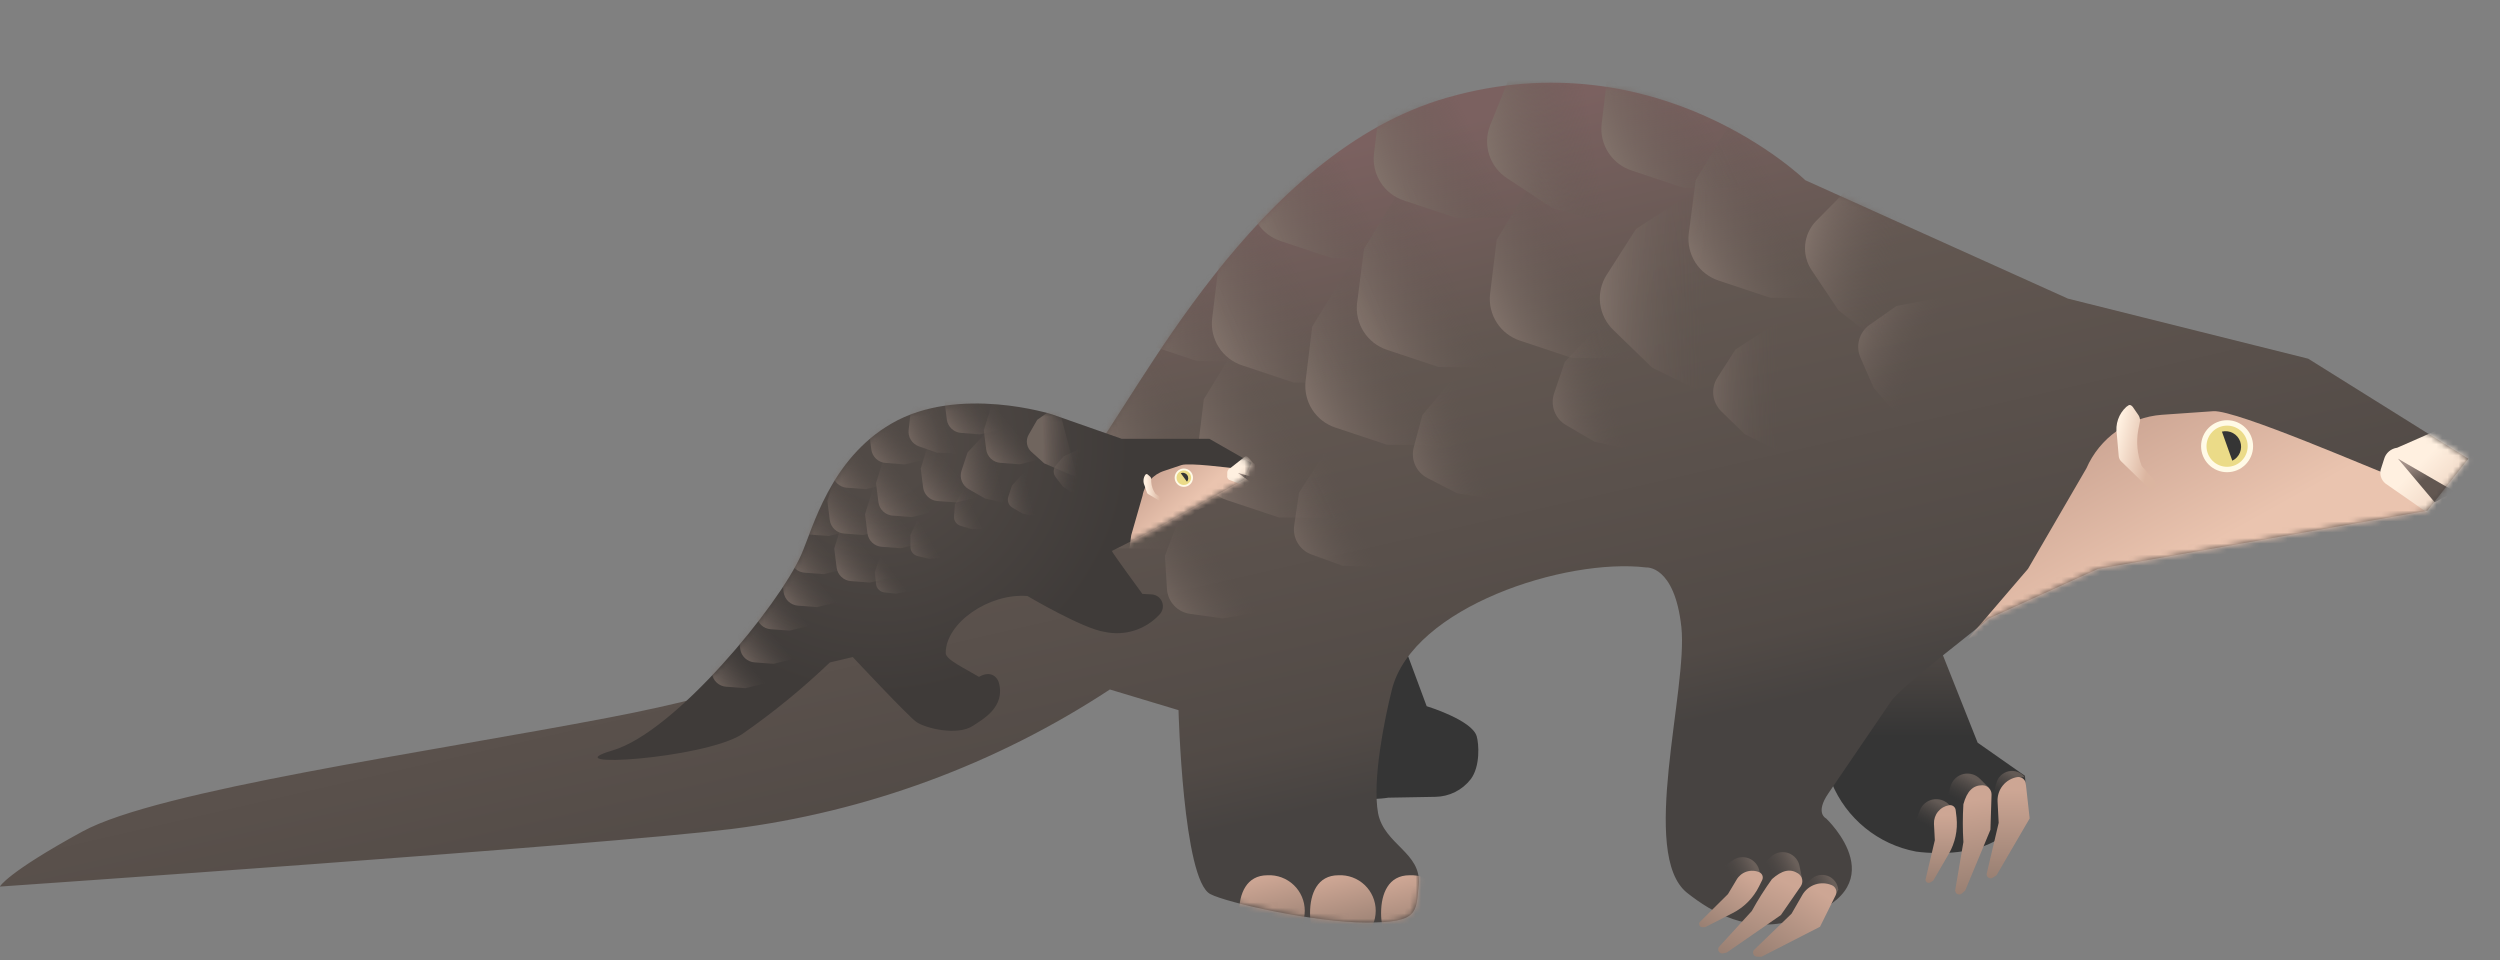 <svg width="453" height="174" viewBox="0 0 453 174" fill="none" xmlns="http://www.w3.org/2000/svg">
<rect x="0" y="0" width="453" height="174" fill="#808080" stroke="none"/>
<g clip-path="url(#clip0_673_32256)">
<path d="M349.362 111.95L358.35 134.573L366.917 140.575C368.643 157.679 347.186 154.305 347.186 154.305C343.804 153.668 340.634 152.197 337.965 150.025C335.296 147.852 333.212 145.048 331.901 141.866L319.462 105.684L349.362 111.95Z" fill="url(#paint0_linear_673_32256)"/>
<path opacity="0.6" d="M358.801 141.151L360.355 142.705L357.479 150.822L352.332 146.53L353.436 142.472C353.592 141.934 353.886 141.446 354.29 141.058C354.694 140.67 355.193 140.395 355.736 140.261C356.28 140.127 356.85 140.138 357.388 140.295C357.926 140.451 358.413 140.746 358.801 141.151Z" fill="url(#paint1_linear_673_32256)"/>
<path opacity="0.6" d="M366.918 140.84H366.016V150.822L360.543 146.266L361.725 141.959C361.851 141.417 362.129 140.923 362.526 140.532C362.923 140.142 363.423 139.873 363.967 139.756C364.511 139.638 365.077 139.678 365.6 139.87C366.122 140.062 366.579 140.398 366.918 140.84Z" fill="url(#paint2_linear_673_32256)"/>
<path opacity="0.6" d="M353.189 145.831L354.324 147.013L351.479 155.16L346.332 150.822L347.887 146.811C348.087 146.311 348.41 145.869 348.826 145.528C349.243 145.187 349.739 144.957 350.268 144.859C350.797 144.761 351.343 144.799 351.854 144.969C352.365 145.139 352.824 145.435 353.189 145.831Z" fill="url(#paint3_linear_673_32256)"/>
<path d="M361.772 158.596L367.773 148.303L367.074 141.99C367.053 141.809 366.996 141.634 366.905 141.475C366.815 141.317 366.694 141.178 366.548 141.068C366.403 140.957 366.237 140.877 366.06 140.833C365.883 140.788 365.699 140.78 365.519 140.809C364.491 140.982 363.562 141.525 362.906 142.335C362.251 143.145 361.913 144.167 361.958 145.209L362.16 149.096L360.03 158.145C359.97 158.292 359.959 158.455 359.999 158.609C360.039 158.763 360.128 158.899 360.253 158.998C360.378 159.096 360.532 159.151 360.691 159.155C360.85 159.158 361.005 159.109 361.134 159.016L361.772 158.596Z" fill="url(#paint4_linear_673_32256)"/>
<path d="M350.296 159.576L353.11 154.74C354.274 152.739 354.77 150.419 354.525 148.116L354.369 146.81C354.357 146.67 354.315 146.533 354.246 146.41C354.177 146.286 354.084 146.179 353.971 146.094C353.858 146.009 353.729 145.948 353.591 145.917C353.454 145.885 353.311 145.882 353.172 145.909C352.384 146.037 351.671 146.45 351.167 147.069C350.662 147.687 350.402 148.469 350.436 149.267L350.591 152.252L348.943 159.203C348.9 159.316 348.894 159.441 348.926 159.558C348.958 159.676 349.026 159.78 349.121 159.856C349.216 159.932 349.333 159.976 349.455 159.982C349.576 159.987 349.697 159.954 349.798 159.887L350.296 159.576Z" fill="url(#paint5_linear_673_32256)"/>
<path d="M356.095 161.364L360.666 150.356L360.868 144.012C360.876 143.788 360.84 143.565 360.76 143.356C360.68 143.147 360.559 142.956 360.403 142.795C360.248 142.634 360.062 142.506 359.856 142.418C359.65 142.331 359.428 142.286 359.204 142.286C357.478 142.286 356.421 143.374 355.768 145.722C355.626 148.006 355.626 150.296 355.768 152.579L354.306 161.162C354.265 161.316 354.276 161.48 354.336 161.627C354.397 161.775 354.504 161.899 354.641 161.98C354.779 162.061 354.939 162.095 355.098 162.076C355.256 162.058 355.404 161.988 355.519 161.877L356.095 161.364Z" fill="url(#paint6_linear_673_32256)"/>
<path d="M250.302 105.84L258.512 127.965C258.512 127.965 266.706 130.453 267.576 133.407C267.981 134.76 268.245 138.865 266.504 141.182C265.747 142.161 264.78 142.958 263.674 143.512C262.567 144.067 261.35 144.365 260.113 144.385L251.546 144.54C251.546 144.54 237.816 147.044 232.887 135.817L220.449 99.636L250.302 105.84Z" fill="url(#paint7_linear_673_32256)"/>
<path d="M447.258 83.123L418.244 64.993L374.708 54.109L327.113 32.652C327.113 32.652 300.572 6.733 262.245 17.679C227.307 27.661 206.192 71.679 196.94 83.543C179.479 105.995 158.302 120.86 110.443 130.002C77.34 136.362 28.673 143.172 14.943 150.666C1.214 158.161 -0.03 160.649 -0.03 160.649C-0.03 160.649 109.075 153.123 132.553 150.216C157.034 147.129 180.484 138.481 201.107 124.933L213.546 128.681C213.546 128.681 214.339 159.529 219.33 162.017C222.285 163.572 238.222 167.164 247.629 167.164C257.036 167.164 256.6 165.407 257.067 160.307C257.611 154.507 250.847 153.061 249.712 147.386C248.608 141.337 250.91 130.158 252.216 124.933C256.01 109.96 283.717 101.066 298.286 102.823C298.286 102.823 303.417 102.357 304.661 113.583C305.905 124.809 296.98 154.818 305.703 161.784C310.368 165.453 316.789 169.138 324.983 166.79C344.621 161.162 330.892 148.303 330.892 148.303C330.892 148.303 328.824 147.37 331.296 143.763L342.678 127.048C344.652 124.172 359.952 112.712 360.217 112.137L380.165 103.072L439.841 92.53L447.258 83.123Z" fill="url(#paint8_linear_673_32256)"/>
<mask id="mask0_673_32256" style="mask-type:luminance" maskUnits="userSpaceOnUse" x="-1" y="14" width="449" height="154">
<path d="M447.256 83.123L418.242 64.994L374.706 54.11L327.112 32.653C327.112 32.653 300.57 6.733 262.243 17.679C227.305 27.661 206.19 71.68 196.938 83.543C179.477 105.995 158.3 120.86 110.441 130.003C77.338 136.362 28.671 143.172 14.941 150.667C1.212 158.161 -0.032 160.649 -0.032 160.649C-0.032 160.649 109.073 153.123 132.551 150.216C157.032 147.129 180.482 138.481 201.105 124.934L213.544 128.681C213.544 128.681 214.337 159.529 219.328 162.017C222.283 163.572 238.22 167.164 247.627 167.164C257.034 167.164 256.598 165.407 257.065 160.307C257.609 154.507 250.845 153.061 249.71 147.386C248.606 141.338 250.908 130.158 252.214 124.934C256.008 109.96 283.715 101.067 298.284 102.824C298.284 102.824 303.415 102.357 304.659 113.583C305.903 124.809 296.978 154.818 305.701 161.784C310.366 165.453 316.787 169.138 324.981 166.791C344.619 161.162 330.89 148.303 330.89 148.303C330.89 148.303 328.822 147.37 331.294 143.763L342.676 127.048C344.65 124.172 359.95 112.712 360.215 112.137L380.163 103.072L439.839 92.53L447.256 83.123Z" fill="white"/>
</mask>
<g mask="url(#mask0_673_32256)">
<path d="M452.697 90.369L434.568 86.746C430.634 85.331 405.212 74.214 401.045 74.509L391.715 75.162C388.774 75.383 385.949 76.401 383.543 78.108C381.138 79.815 379.243 82.146 378.064 84.849L367.475 103.072L356.591 115.76L416.422 99.511H449.074L452.697 90.369Z" fill="url(#paint9_linear_673_32256)"/>
<path d="M431.504 84.725L432.001 83.17C432.152 82.636 432.457 82.158 432.877 81.796C433.297 81.434 433.815 81.203 434.365 81.133L444.736 76.577C446.291 76.577 447.472 81.102 448.623 82.159L449.4 82.874C448.93 85.527 448.212 88.13 447.255 90.649C446.47 92.536 445.395 94.288 444.067 95.842L432.25 87.617C431.83 87.28 431.529 86.817 431.395 86.295C431.26 85.774 431.298 85.222 431.504 84.725Z" fill="url(#paint10_linear_673_32256)"/>
<path d="M444.783 89.062L441.176 91.022L434.506 83.107L444.783 89.062Z" fill="url(#paint11_linear_673_32256)"/>
<path d="M389.524 88.627L384.284 83.527C384.063 83.27 383.932 82.948 383.911 82.61L383.569 78.723C383.413 77.814 383.488 76.881 383.787 76.009C384.086 75.137 384.599 74.354 385.279 73.732L385.683 73.452C385.932 73.281 386.227 73.452 386.445 73.716L387.518 75.271C387.698 75.565 387.79 75.905 387.782 76.251L387.456 77.883C387.052 80.081 387.268 82.347 388.078 84.429L390.503 87.181C390.814 88.223 390.146 89.249 389.524 88.627Z" fill="url(#paint12_linear_673_32256)"/>
<path d="M403.549 85.564C400.947 85.564 398.837 83.455 398.837 80.853C398.837 78.251 400.947 76.142 403.549 76.142C406.15 76.142 408.26 78.251 408.26 80.853C408.26 83.455 406.15 85.564 403.549 85.564Z" fill="#FFFAE6"/>
<path d="M403.55 84.585C401.489 84.585 399.818 82.914 399.818 80.853C399.818 78.792 401.489 77.122 403.55 77.122C405.611 77.122 407.281 78.792 407.281 80.853C407.281 82.914 405.611 84.585 403.55 84.585Z" fill="#EBDB88"/>
<path d="M402.615 78.21C403.29 78.047 404.002 78.14 404.613 78.471C405.223 78.801 405.691 79.346 405.924 80C406.158 80.654 406.141 81.371 405.877 82.014C405.614 82.657 405.122 83.179 404.496 83.481L402.615 78.21Z" fill="#353535"/>
<path d="M222.92 99.511L202.302 99.356L192.973 96.246C191.23 95.68 189.735 94.529 188.743 92.987C187.752 91.446 187.323 89.609 187.531 87.787L188.728 77.961L196.441 65.304L222.92 99.511Z" fill="url(#paint13_linear_673_32256)"/>
<path d="M230.352 83.963L209.734 83.807L200.405 80.697C198.665 80.127 197.174 78.974 196.183 77.434C195.192 75.894 194.761 74.059 194.963 72.239L196.16 62.397L203.919 49.756L230.352 83.963Z" fill="url(#paint14_linear_673_32256)"/>
<path d="M202.629 103.911L182.011 103.756L172.682 100.646C170.942 100.075 169.451 98.923 168.46 97.383C167.469 95.842 167.038 94.008 167.24 92.188L168.484 82.408L176.15 69.798L202.629 103.911Z" fill="url(#paint15_linear_673_32256)"/>
<path d="M237.566 65.584L216.933 65.429L207.604 62.319C205.862 61.751 204.37 60.599 203.378 59.058C202.387 57.517 201.957 55.681 202.162 53.86L203.359 44.034L211.025 31.408L237.566 65.584Z" fill="url(#paint16_linear_673_32256)"/>
<path d="M252.322 93.914L231.705 93.758L222.376 90.648C220.635 90.078 219.144 88.925 218.153 87.385C217.162 85.845 216.732 84.01 216.934 82.19L218.131 72.348L225.796 59.738L252.322 93.914Z" fill="url(#paint17_linear_673_32256)"/>
<path d="M255.027 69.471L234.41 69.316L225.081 66.206C223.34 65.635 221.849 64.483 220.858 62.943C219.867 61.402 219.437 59.568 219.639 57.748L220.836 47.921L228.501 35.295L255.027 69.471Z" fill="url(#paint18_linear_673_32256)"/>
<path d="M271.93 80.744L251.312 80.589L241.983 77.479C240.248 76.908 238.763 75.757 237.777 74.219C236.792 72.681 236.366 70.851 236.572 69.036L237.769 59.194L245.45 46.646L271.93 80.744Z" fill="url(#paint19_linear_673_32256)"/>
<path d="M262.025 46.926L241.392 46.786L232.063 43.676C230.32 43.11 228.825 41.959 227.833 40.418C226.842 38.876 226.413 37.039 226.621 35.218L227.818 25.391L235.484 12.781L262.025 46.926Z" fill="url(#paint20_linear_673_32256)"/>
<path d="M281.289 66.657L260.672 66.501L251.342 63.392C249.602 62.821 248.111 61.669 247.12 60.128C246.129 58.588 245.698 56.754 245.9 54.933L247.16 45.091L254.81 32.481L281.289 66.657Z" fill="url(#paint21_linear_673_32256)"/>
<path d="M317.861 75.706L299.358 66.61L292.346 59.8C291.021 58.533 290.175 56.847 289.951 55.028C289.727 53.209 290.14 51.368 291.118 49.818L296.451 41.484L308.89 33.445L317.861 75.706Z" fill="url(#paint22_linear_673_32256)"/>
<path opacity="0.6" d="M327.484 84.243L316.165 78.692L311.889 74.525C311.089 73.74 310.584 72.704 310.46 71.591C310.335 70.478 310.598 69.356 311.205 68.414L314.47 63.33L322.027 58.416L327.484 84.243Z" fill="url(#paint23_linear_673_32256)"/>
<path opacity="0.6" d="M347.899 79.734L339.534 70.327L337.14 64.854C336.68 63.835 336.584 62.69 336.867 61.609C337.15 60.528 337.795 59.577 338.695 58.914L343.639 55.447L352.486 53.752L347.899 79.734Z" fill="url(#paint24_linear_673_32256)"/>
<path opacity="0.6" d="M301.238 82.734L288.924 80.045L283.777 77.028C282.809 76.469 282.063 75.593 281.666 74.547C281.27 73.502 281.246 72.351 281.6 71.291L283.544 65.569L289.763 58.992L301.238 82.734Z" fill="url(#paint25_linear_673_32256)"/>
<path opacity="0.6" d="M276.438 91.364L263.999 89.374L258.681 86.637C257.682 86.132 256.887 85.298 256.431 84.276C255.975 83.253 255.886 82.105 256.178 81.024L257.732 75.209L263.532 68.305L276.438 91.364Z" fill="url(#paint26_linear_673_32256)"/>
<path opacity="0.6" d="M255.898 102.948L243.304 102.528L237.691 100.491C236.636 100.115 235.743 99.388 235.163 98.43C234.582 97.473 234.349 96.345 234.504 95.236L235.39 89.265L240.272 81.677L255.898 102.948Z" fill="url(#paint27_linear_673_32256)"/>
<path opacity="0.6" d="M234.021 109.852L221.583 112.059L215.674 111.235C214.565 111.091 213.54 110.568 212.772 109.755C212.004 108.942 211.541 107.888 211.46 106.773L211.087 100.724L214.275 92.297L234.021 109.852Z" fill="url(#paint28_linear_673_32256)"/>
<path d="M284.369 39.602L263.736 39.447L254.407 36.337C252.665 35.769 251.172 34.617 250.181 33.076C249.19 31.535 248.76 29.7 248.965 27.879L250.162 18.037L257.89 5.442L284.369 39.602Z" fill="url(#paint29_linear_673_32256)"/>
<path d="M305.328 64.993L284.773 64.838L275.444 61.728C273.702 61.16 272.209 60.008 271.218 58.467C270.226 56.926 269.797 55.09 270.002 53.27L271.199 43.443L278.864 30.833L305.328 64.993Z" fill="url(#paint30_linear_673_32256)"/>
<path d="M301.162 43.194L281.275 37.705L273.112 32.31C271.57 31.316 270.417 29.82 269.851 28.075C269.284 26.33 269.338 24.442 270.003 22.732L273.703 13.543L284.385 3.343L301.162 43.194Z" fill="url(#paint31_linear_673_32256)"/>
<path d="M325.635 34.207L304.986 34.005L295.657 30.895C293.915 30.327 292.422 29.175 291.431 27.634C290.44 26.093 290.01 24.258 290.215 22.437L291.412 12.61L299.155 0L325.635 34.207Z" fill="url(#paint32_linear_673_32256)"/>
<path d="M341.4 54.109L320.767 53.954L311.438 50.844C309.696 50.276 308.204 49.124 307.212 47.583C306.221 46.042 305.791 44.206 305.996 42.386L307.256 32.652L314.921 20.027L341.4 54.109Z" fill="url(#paint33_linear_673_32256)"/>
<path d="M347.682 67.574L333.159 56.255L328.308 49.009C327.383 47.657 326.954 46.027 327.093 44.395C327.232 42.763 327.93 41.229 329.07 40.053L335.289 33.756L347.573 28.998L347.682 67.574Z" fill="url(#paint34_linear_673_32256)"/>
<path d="M250.254 165.454C250.254 169.014 251.607 171.455 255.401 171.455C256.272 171.498 257.142 171.364 257.96 171.06C258.777 170.756 259.524 170.289 260.156 169.688C260.787 169.087 261.29 168.364 261.634 167.562C261.977 166.761 262.154 165.898 262.154 165.026C262.154 164.154 261.977 163.291 261.634 162.49C261.29 161.688 260.787 160.965 260.156 160.364C259.524 159.763 258.777 159.296 257.96 158.992C257.142 158.688 256.272 158.554 255.401 158.597C251.607 158.597 250.254 161.893 250.254 165.454Z" fill="url(#paint35_linear_673_32256)"/>
<path d="M237.381 165.454C237.381 169.014 238.734 171.455 242.528 171.455C243.399 171.498 244.269 171.364 245.087 171.06C245.904 170.756 246.651 170.289 247.283 169.688C247.914 169.087 248.417 168.364 248.761 167.562C249.104 166.761 249.281 165.898 249.281 165.026C249.281 164.154 249.104 163.291 248.761 162.49C248.417 161.688 247.914 160.965 247.283 160.364C246.651 159.763 245.904 159.296 245.087 158.992C244.269 158.688 243.399 158.554 242.528 158.597C238.734 158.597 237.381 161.893 237.381 165.454Z" fill="url(#paint36_linear_673_32256)"/>
<path d="M224.522 165.454C224.522 169.014 225.875 171.455 229.668 171.455C230.539 171.498 231.41 171.364 232.227 171.06C233.045 170.756 233.792 170.289 234.423 169.688C235.055 169.087 235.558 168.364 235.901 167.562C236.245 166.761 236.422 165.898 236.422 165.026C236.422 164.154 236.245 163.291 235.901 162.49C235.558 161.688 235.055 160.965 234.423 160.364C233.792 159.763 233.045 159.296 232.227 158.992C231.41 158.688 230.539 158.554 229.668 158.597C225.875 158.597 224.522 161.893 224.522 165.454Z" fill="url(#paint37_linear_673_32256)"/>
<path opacity="0.6" d="M326.102 157.041L326.537 159.202L319.742 164.505L317.721 158.114L320.831 155.315C321.237 154.909 321.748 154.624 322.307 154.491C322.865 154.357 323.45 154.381 323.996 154.56C324.542 154.739 325.028 155.065 325.399 155.503C325.771 155.941 326.014 156.474 326.102 157.041Z" fill="url(#paint38_linear_673_32256)"/>
<path opacity="0.6" d="M333.098 161.224L331.745 163.743L326.909 169.169L324.779 162.374L328.091 159.389C328.487 158.993 328.989 158.718 329.536 158.597C330.083 158.477 330.654 158.515 331.18 158.708C331.706 158.901 332.167 159.24 332.506 159.686C332.846 160.132 333.051 160.665 333.098 161.224Z" fill="url(#paint39_linear_673_32256)"/>
<path opacity="0.6" d="M318.839 157.99L319.166 159.545L312.371 164.862L310.35 158.472L313.879 155.953C314.311 155.625 314.82 155.416 315.358 155.345C315.895 155.275 316.441 155.346 316.942 155.552C317.443 155.758 317.882 156.091 318.215 156.519C318.548 156.946 318.763 157.453 318.839 157.99Z" fill="url(#paint40_linear_673_32256)"/>
</g>
<path d="M319.169 173.367L329.789 167.925L332.603 162.25C332.688 162.086 332.739 161.906 332.751 161.722C332.763 161.537 332.737 161.352 332.674 161.178C332.611 161.004 332.513 160.845 332.386 160.711C332.259 160.577 332.105 160.471 331.934 160.4C330.977 159.987 329.9 159.941 328.911 160.271C327.922 160.6 327.088 161.283 326.57 162.188L324.626 165.562L317.941 172.015C317.818 172.109 317.727 172.24 317.682 172.389C317.637 172.538 317.64 172.697 317.689 172.844C317.739 172.991 317.833 173.119 317.959 173.21C318.085 173.301 318.236 173.351 318.391 173.352L319.169 173.367Z" fill="url(#paint41_linear_673_32256)"/>
<path d="M308.982 168.003L313.957 165.453C316.027 164.403 317.701 162.713 318.731 160.633L319.306 159.467C319.368 159.341 319.405 159.204 319.412 159.063C319.42 158.923 319.4 158.782 319.352 158.65C319.304 158.518 319.229 158.397 319.133 158.294C319.037 158.191 318.922 158.109 318.793 158.052C318.056 157.731 317.227 157.693 316.463 157.946C315.7 158.198 315.057 158.723 314.657 159.42L313.102 162.017L308.096 166.977C308.003 167.05 307.935 167.151 307.901 167.264C307.867 167.377 307.869 167.498 307.907 167.61C307.944 167.722 308.015 167.82 308.11 167.891C308.205 167.961 308.319 168 308.438 168.003H308.982Z" fill="url(#paint42_linear_673_32256)"/>
<path d="M312.9 172.59L322.695 165.811L326.287 160.617C326.414 160.434 326.503 160.227 326.549 160.008C326.595 159.789 326.596 159.564 326.552 159.344C326.509 159.125 326.421 158.917 326.296 158.733C326.17 158.548 326.008 158.39 325.821 158.27C324.374 157.337 322.897 157.679 321.078 159.296C319.742 161.147 318.522 163.079 317.424 165.08L311.562 171.486C311.449 171.595 311.374 171.738 311.347 171.893C311.32 172.048 311.342 172.207 311.411 172.349C311.48 172.49 311.592 172.606 311.731 172.68C311.87 172.754 312.028 172.782 312.184 172.761L312.9 172.59Z" fill="url(#paint43_linear_673_32256)"/>
<path d="M226.762 83.87L219.143 79.516H203.268L190.689 75.1C190.689 75.1 173.725 69.674 161.535 76.748C150.418 83.201 147.339 95.593 145.209 100.46C141.166 109.665 122.384 132.63 111.002 135.973C99.621 139.316 127.359 137.528 134.418 133.065C140.067 129.144 145.401 124.787 150.371 120.036L154.523 119.056C154.523 119.056 164.412 129.629 166.013 130.795C167.615 131.961 173.492 133.392 176.306 131.511C177.861 130.453 182.293 128.183 180.971 123.627C180.753 122.881 179.665 121.342 177.395 122.648C174.814 121.093 171.362 119.538 171.362 118.325C171.362 112.868 179.214 107.441 186.18 108.001C186.18 108.001 196.224 113.941 200.174 114.5C201.95 114.885 203.796 114.801 205.53 114.256C207.264 113.711 208.826 112.723 210.062 111.391C210.363 111.1 210.572 110.728 210.664 110.32C210.756 109.912 210.726 109.486 210.579 109.094C210.432 108.703 210.174 108.363 209.836 108.116C209.499 107.869 209.096 107.727 208.679 107.706L206.999 107.612C206.999 107.612 201.433 100.009 201.464 99.838L209.409 95.826L225.533 86.839L226.762 83.87Z" fill="url(#paint44_radial_673_32256)"/>
<mask id="mask1_673_32256" style="mask-type:luminance" maskUnits="userSpaceOnUse" x="108" y="73" width="119" height="65">
<path d="M226.762 83.87L219.143 79.516H203.268L190.689 75.1C190.689 75.1 173.725 69.674 161.535 76.748C150.418 83.201 147.339 95.593 145.209 100.46C141.166 109.665 122.384 132.63 111.002 135.973C99.621 139.316 127.359 137.528 134.418 133.065C140.067 129.144 145.401 124.787 150.371 120.036L154.523 119.056C154.523 119.056 164.412 129.629 166.013 130.795C167.615 131.961 173.492 133.392 176.306 131.511C177.861 130.453 182.293 128.183 180.971 123.627C180.753 122.881 179.665 121.342 177.395 122.648C174.814 121.093 171.362 119.538 171.362 118.325C171.362 112.868 179.214 107.441 186.18 108.001C186.18 108.001 196.224 113.941 200.174 114.5C201.95 114.885 203.796 114.801 205.53 114.256C207.264 113.711 208.826 112.723 210.062 111.391C210.363 111.1 210.572 110.728 210.664 110.32C210.756 109.912 210.726 109.486 210.579 109.094C210.432 108.703 210.174 108.363 209.836 108.116C209.499 107.869 209.096 107.727 208.679 107.706L206.999 107.612C206.999 107.612 201.433 100.009 201.464 99.838L209.409 95.826L225.533 86.839L226.762 83.87Z" fill="white"/>
</mask>
<g mask="url(#mask1_673_32256)">
<path d="M230.557 85.891L224.228 84.927C222.767 84.771 215.474 83.807 214.075 84.273L210.965 85.315C209.96 85.631 209.062 86.217 208.368 87.01C207.674 87.802 207.212 88.771 207.032 89.809L204.979 96.977L204.326 101.859L217.558 92.141L228.8 89.311L230.557 85.891Z" fill="url(#paint45_linear_673_32256)"/>
<path d="M222.379 86.124V85.611C222.383 85.438 222.438 85.27 222.538 85.129C222.637 84.988 222.777 84.879 222.938 84.818L225.69 82.656C226.157 82.501 226.857 83.807 227.245 84.04L228.676 84.196C228.676 85.035 227.587 85.859 227.463 86.699C227.381 87.328 227.192 87.938 226.903 88.503L222.705 86.948C222.573 86.86 222.471 86.734 222.413 86.587C222.355 86.44 222.343 86.278 222.379 86.124Z" fill="url(#paint46_linear_673_32256)"/>
<path d="M227.865 86.699L226.917 87.57L224.305 85.688L227.865 86.699Z" fill="url(#paint47_linear_673_32256)"/>
<path d="M210.249 90.82L208.025 89.514C207.931 89.443 207.86 89.346 207.823 89.234L207.372 87.928C207.237 87.63 207.178 87.303 207.203 86.977C207.227 86.651 207.334 86.336 207.512 86.062L207.636 85.937C207.636 85.86 207.823 85.937 207.916 85.937L208.429 86.388C208.513 86.481 208.572 86.593 208.6 86.715V87.29C208.648 88.079 208.917 88.84 209.378 89.483L210.42 90.213C210.668 90.571 210.529 90.975 210.249 90.82Z" fill="url(#paint48_linear_673_32256)"/>
<path d="M214.51 88.223C213.591 88.223 212.846 87.478 212.846 86.559C212.846 85.64 213.591 84.895 214.51 84.895C215.429 84.895 216.174 85.64 216.174 86.559C216.174 87.478 215.429 88.223 214.51 88.223Z" fill="#FFFAE6"/>
<path d="M214.51 87.881C213.78 87.881 213.189 87.289 213.189 86.559C213.189 85.829 213.78 85.237 214.51 85.237C215.24 85.237 215.832 85.829 215.832 86.559C215.832 87.289 215.24 87.881 214.51 87.881Z" fill="#EBDB88"/>
<path d="M213.95 85.735C214.155 85.655 214.38 85.644 214.591 85.706C214.803 85.767 214.988 85.897 215.117 86.075C215.247 86.252 215.314 86.468 215.308 86.688C215.302 86.908 215.224 87.119 215.085 87.29L213.95 85.735Z" fill="#353535"/>
<g opacity="0.7">
<path d="M155.131 108.265L148.041 110.007L144.589 109.742C143.939 109.697 143.324 109.427 142.85 108.979C142.377 108.531 142.074 107.932 141.992 107.286L141.557 103.803L143.112 98.811L155.131 108.265Z" fill="url(#paint49_linear_673_32256)"/>
<path d="M147.232 118.543L140.173 120.284L136.722 120.02C136.077 119.973 135.467 119.707 134.995 119.265C134.523 118.824 134.216 118.234 134.125 117.594L133.69 114.111L135.244 109.12L147.232 118.543Z" fill="url(#paint50_linear_673_32256)"/>
<path d="M142.131 122.958L135.041 124.7L131.589 124.435C130.943 124.391 130.332 124.126 129.859 123.684C129.386 123.242 129.08 122.651 128.992 122.01L128.557 118.527L130.112 113.536L142.131 122.958Z" fill="url(#paint51_linear_673_32256)"/>
<path d="M156.342 102.294L149.252 104.036L145.8 103.771C145.155 103.725 144.546 103.458 144.073 103.017C143.601 102.576 143.294 101.986 143.203 101.346L142.768 97.863L144.323 92.872L156.342 102.294Z" fill="url(#paint52_linear_673_32256)"/>
<path d="M150.186 112.541L143.095 114.267L139.644 114.018C138.999 113.967 138.392 113.697 137.922 113.253C137.453 112.809 137.149 112.217 137.062 111.577L136.627 108.109L138.182 103.118L150.186 112.541Z" fill="url(#paint53_linear_673_32256)"/>
<path d="M157.275 95.391L150.201 97.117L146.749 96.868C146.099 96.824 145.484 96.557 145.009 96.112C144.533 95.667 144.225 95.072 144.137 94.427L143.701 90.959L145.256 85.968L157.275 95.391Z" fill="url(#paint54_linear_673_32256)"/>
<path d="M164.74 103.818L157.65 105.559L154.198 105.295C153.553 105.251 152.942 104.986 152.469 104.544C151.996 104.102 151.69 103.511 151.602 102.87L151.166 99.387L152.721 94.395L164.74 103.818Z" fill="url(#paint55_linear_673_32256)"/>
<path d="M163.496 95.204L156.421 96.946L152.97 96.681C152.322 96.638 151.709 96.373 151.234 95.931C150.758 95.49 150.449 94.898 150.357 94.256L149.922 90.773L151.477 85.782L163.496 95.204Z" fill="url(#paint56_linear_673_32256)"/>
<path d="M170.32 97.599L163.23 99.34L159.778 99.076C159.133 99.032 158.522 98.766 158.049 98.324C157.576 97.883 157.27 97.291 157.182 96.65L156.746 93.167L158.301 88.176L170.32 97.599Z" fill="url(#paint57_linear_673_32256)"/>
<path d="M163.992 86.87L156.902 88.627L153.45 88.378C152.803 88.33 152.192 88.062 151.719 87.617C151.247 87.173 150.941 86.58 150.854 85.937L150.418 82.469L151.973 77.478L163.992 86.87Z" fill="url(#paint58_linear_673_32256)"/>
<path d="M172.311 91.954L165.22 93.696L161.769 93.432C161.123 93.388 160.512 93.122 160.039 92.68C159.566 92.239 159.26 91.647 159.172 91.006L158.737 87.539L160.291 82.532L172.311 91.954Z" fill="url(#paint59_linear_673_32256)"/>
<path d="M185.652 91.892L178.5 90.337L175.515 88.627C174.95 88.305 174.514 87.798 174.279 87.192C174.044 86.586 174.024 85.918 174.224 85.3L175.328 81.972L178.889 78.147L185.652 91.892Z" fill="url(#paint60_linear_673_32256)"/>
<path opacity="0.6" d="M189.68 93.991L185.326 93.074L183.491 92.017C183.145 91.821 182.878 91.51 182.736 91.138C182.594 90.766 182.586 90.357 182.714 89.98L183.382 87.958L185.559 85.611L189.68 93.991Z" fill="url(#paint61_linear_673_32256)"/>
<path opacity="0.6" d="M196.303 90.679L192.602 88.176L191.312 86.497C191.066 86.19 190.931 85.809 190.931 85.416C190.931 85.023 191.066 84.642 191.312 84.335L192.711 82.703L195.603 81.35L196.303 90.679Z" fill="url(#paint62_linear_673_32256)"/>
<path opacity="0.6" d="M180.6 95.749L176.137 95.888L174.116 95.298C173.733 95.197 173.398 94.963 173.17 94.639C172.942 94.314 172.837 93.92 172.872 93.525L173.043 91.395L174.598 88.596L180.6 95.749Z" fill="url(#paint63_linear_673_32256)"/>
<path opacity="0.6" d="M172.824 100.864L168.377 101.252L166.325 100.77C165.938 100.688 165.592 100.474 165.346 100.165C165.099 99.856 164.967 99.471 164.972 99.076V96.93L166.356 94.053L172.824 100.864Z" fill="url(#paint64_linear_673_32256)"/>
<path opacity="0.6" d="M166.744 106.617L162.391 107.565L160.291 107.347C159.891 107.312 159.515 107.137 159.231 106.853C158.947 106.569 158.772 106.193 158.737 105.793L158.519 103.662L159.545 100.646L166.744 106.617Z" fill="url(#paint65_linear_673_32256)"/>
<path d="M171.021 82.407L163.931 84.149L160.48 83.885C159.834 83.84 159.223 83.575 158.75 83.133C158.277 82.692 157.971 82.1 157.883 81.459L157.448 77.992L159.002 72.985L171.021 82.407Z" fill="url(#paint66_linear_673_32256)"/>
<path d="M180.412 89.311L173.322 91.037L169.87 90.788C169.223 90.74 168.612 90.472 168.139 90.028C167.667 89.583 167.361 88.99 167.273 88.347L166.838 84.879L168.393 79.888L180.412 89.311Z" fill="url(#paint67_linear_673_32256)"/>
<path d="M177.102 82.19L169.794 82.034L166.528 80.884C165.916 80.674 165.394 80.26 165.051 79.71C164.708 79.161 164.566 78.51 164.647 77.867L165.051 74.4L167.897 69.969L177.102 82.19Z" fill="url(#paint68_linear_673_32256)"/>
<path d="M184.703 76.965L177.613 78.707L174.161 78.443C173.515 78.398 172.905 78.133 172.432 77.691C171.959 77.25 171.652 76.658 171.565 76.017L171.129 72.534L172.684 67.543L184.703 76.965Z" fill="url(#paint69_linear_673_32256)"/>
<path d="M191.84 82.407L184.75 84.133L181.298 83.869C180.651 83.828 180.039 83.563 179.565 83.121C179.092 82.679 178.786 82.086 178.701 81.443L178.266 77.976L179.821 72.985L191.84 82.407Z" fill="url(#paint70_linear_673_32256)"/>
<path d="M195.168 86.528L189.213 83.962L186.912 81.894C186.48 81.515 186.192 80.999 186.096 80.433C186 79.867 186.101 79.285 186.383 78.785L187.938 76.079L191.732 73.374L195.168 86.528Z" fill="url(#paint71_linear_673_32256)"/>
</g>
</g>
</g>
<defs>
<linearGradient id="paint0_linear_673_32256" x1="343.221" y1="154.585" x2="343.221" y2="105.7" gradientUnits="userSpaceOnUse">
<stop offset="0.43" stop-color="#353535"/>
<stop offset="1" stop-color="#625751"/>
</linearGradient>
<linearGradient id="paint1_linear_673_32256" x1="358.287" y1="141.493" x2="352.783" y2="151.444" gradientUnits="userSpaceOnUse">
<stop stop-color="#82736B"/>
<stop offset="0.12" stop-color="#786A63" stop-opacity="0.7"/>
<stop offset="0.32" stop-color="#685C56" stop-opacity="0.2"/>
<stop offset="0.42" stop-color="#625751" stop-opacity="0"/>
</linearGradient>
<linearGradient id="paint2_linear_673_32256" x1="366.654" y1="141.291" x2="361.087" y2="151.366" gradientUnits="userSpaceOnUse">
<stop stop-color="#82736B"/>
<stop offset="0.12" stop-color="#786A63" stop-opacity="0.7"/>
<stop offset="0.32" stop-color="#685C56" stop-opacity="0.2"/>
<stop offset="0.42" stop-color="#625751" stop-opacity="0"/>
</linearGradient>
<linearGradient id="paint3_linear_673_32256" x1="352.443" y1="146.049" x2="347.032" y2="155.829" gradientUnits="userSpaceOnUse">
<stop stop-color="#82736B"/>
<stop offset="0.12" stop-color="#786A63" stop-opacity="0.7"/>
<stop offset="0.32" stop-color="#685C56" stop-opacity="0.2"/>
<stop offset="0.42" stop-color="#625751" stop-opacity="0"/>
</linearGradient>
<linearGradient id="paint4_linear_673_32256" x1="363.871" y1="159.156" x2="363.871" y2="140.793" gradientUnits="userSpaceOnUse">
<stop stop-color="#998073"/>
<stop offset="0.87" stop-color="#CDA694"/>
</linearGradient>
<linearGradient id="paint5_linear_673_32256" x1="351.742" y1="160.011" x2="351.742" y2="145.893" gradientUnits="userSpaceOnUse">
<stop stop-color="#998073"/>
<stop offset="0.87" stop-color="#CDA694"/>
</linearGradient>
<linearGradient id="paint6_linear_673_32256" x1="358.794" y1="161.571" x2="356.237" y2="142.665" gradientUnits="userSpaceOnUse">
<stop stop-color="#998073"/>
<stop offset="0.87" stop-color="#CDA694"/>
</linearGradient>
<linearGradient id="paint7_linear_673_32256" x1="267.872" y1="122.181" x2="220.355" y2="122.181" gradientUnits="userSpaceOnUse">
<stop offset="0.43" stop-color="#353535"/>
<stop offset="1" stop-color="#625751"/>
</linearGradient>
<linearGradient id="paint8_linear_673_32256" x1="233.853" y1="166.433" x2="199.475" y2="16.497" gradientUnits="userSpaceOnUse">
<stop offset="0.12" stop-color="#474341"/>
<stop offset="0.2" stop-color="#514A46"/>
<stop offset="0.61" stop-color="#625751"/>
<stop offset="0.87" stop-color="#7B6160"/>
</linearGradient>
<linearGradient id="paint9_linear_673_32256" x1="412.597" y1="117.392" x2="365.936" y2="33.367" gradientUnits="userSpaceOnUse">
<stop offset="0.23" stop-color="#EAC4AF"/>
<stop offset="0.52" stop-color="#CDA694"/>
</linearGradient>
<linearGradient id="paint10_linear_673_32256" x1="457.436" y1="100.599" x2="439.574" y2="82.93" gradientUnits="userSpaceOnUse">
<stop offset="0.24" stop-color="#DBB5A0"/>
<stop offset="1" stop-color="#FFF0E0"/>
</linearGradient>
<linearGradient id="paint11_linear_673_32256" x1="441.195" y1="89.436" x2="438.115" y2="83.023" gradientUnits="userSpaceOnUse">
<stop offset="0.43" stop-color="#625751"/>
<stop offset="1" stop-color="#A59289"/>
</linearGradient>
<linearGradient id="paint12_linear_673_32256" x1="391.226" y1="85.302" x2="382.55" y2="83.295" gradientUnits="userSpaceOnUse">
<stop offset="0.24" stop-color="#DBB5A0"/>
<stop offset="1" stop-color="#FFF0E0"/>
</linearGradient>
<linearGradient id="paint13_linear_673_32256" x1="187.803" y1="92.555" x2="220.643" y2="77.255" gradientUnits="userSpaceOnUse">
<stop stop-color="#82736B"/>
<stop offset="0.15" stop-color="#786A63" stop-opacity="0.7"/>
<stop offset="0.42" stop-color="#685C56" stop-opacity="0.2"/>
<stop offset="0.55" stop-color="#625751" stop-opacity="0"/>
</linearGradient>
<linearGradient id="paint14_linear_673_32256" x1="195.271" y1="77.034" x2="228.116" y2="61.72" gradientUnits="userSpaceOnUse">
<stop stop-color="#82736B"/>
<stop offset="0.15" stop-color="#786A63" stop-opacity="0.7"/>
<stop offset="0.42" stop-color="#685C56" stop-opacity="0.2"/>
<stop offset="0.55" stop-color="#625751" stop-opacity="0"/>
</linearGradient>
<linearGradient id="paint15_linear_673_32256" x1="167.521" y1="97.019" x2="200.361" y2="81.72" gradientUnits="userSpaceOnUse">
<stop stop-color="#82736B"/>
<stop offset="0.15" stop-color="#786A63" stop-opacity="0.7"/>
<stop offset="0.42" stop-color="#685C56" stop-opacity="0.2"/>
<stop offset="0.55" stop-color="#625751" stop-opacity="0"/>
</linearGradient>
<linearGradient id="paint16_linear_673_32256" x1="202.453" y1="58.696" x2="235.293" y2="43.397" gradientUnits="userSpaceOnUse">
<stop stop-color="#82736B"/>
<stop offset="0.15" stop-color="#786A63" stop-opacity="0.7"/>
<stop offset="0.42" stop-color="#685C56" stop-opacity="0.2"/>
<stop offset="0.55" stop-color="#625751" stop-opacity="0"/>
</linearGradient>
<linearGradient id="paint17_linear_673_32256" x1="217.211" y1="87.027" x2="250.056" y2="71.713" gradientUnits="userSpaceOnUse">
<stop stop-color="#82736B"/>
<stop offset="0.15" stop-color="#786A63" stop-opacity="0.7"/>
<stop offset="0.42" stop-color="#685C56" stop-opacity="0.2"/>
<stop offset="0.55" stop-color="#625751" stop-opacity="0"/>
</linearGradient>
<linearGradient id="paint18_linear_673_32256" x1="219.924" y1="62.588" x2="252.769" y2="47.273" gradientUnits="userSpaceOnUse">
<stop stop-color="#82736B"/>
<stop offset="0.15" stop-color="#786A63" stop-opacity="0.7"/>
<stop offset="0.42" stop-color="#685C56" stop-opacity="0.2"/>
<stop offset="0.55" stop-color="#625751" stop-opacity="0"/>
</linearGradient>
<linearGradient id="paint19_linear_673_32256" x1="236.814" y1="73.859" x2="269.659" y2="58.545" gradientUnits="userSpaceOnUse">
<stop stop-color="#82736B"/>
<stop offset="0.15" stop-color="#786A63" stop-opacity="0.7"/>
<stop offset="0.42" stop-color="#685C56" stop-opacity="0.2"/>
<stop offset="0.55" stop-color="#625751" stop-opacity="0"/>
</linearGradient>
<linearGradient id="paint20_linear_673_32256" x1="226.904" y1="40.05" x2="259.749" y2="24.736" gradientUnits="userSpaceOnUse">
<stop stop-color="#82736B"/>
<stop offset="0.15" stop-color="#786A63" stop-opacity="0.7"/>
<stop offset="0.42" stop-color="#685C56" stop-opacity="0.2"/>
<stop offset="0.55" stop-color="#625751" stop-opacity="0"/>
</linearGradient>
<linearGradient id="paint21_linear_673_32256" x1="246.183" y1="59.761" x2="279.023" y2="44.462" gradientUnits="userSpaceOnUse">
<stop stop-color="#82736B"/>
<stop offset="0.15" stop-color="#786A63" stop-opacity="0.7"/>
<stop offset="0.42" stop-color="#685C56" stop-opacity="0.2"/>
<stop offset="0.55" stop-color="#625751" stop-opacity="0"/>
</linearGradient>
<linearGradient id="paint22_linear_673_32256" x1="289.22" y1="54.136" x2="325.457" y2="54.599" gradientUnits="userSpaceOnUse">
<stop stop-color="#82736B"/>
<stop offset="0.15" stop-color="#786A63" stop-opacity="0.7"/>
<stop offset="0.42" stop-color="#685C56" stop-opacity="0.2"/>
<stop offset="0.55" stop-color="#625751" stop-opacity="0"/>
</linearGradient>
<linearGradient id="paint23_linear_673_32256" x1="309.988" y1="71.029" x2="332.126" y2="71.31" gradientUnits="userSpaceOnUse">
<stop stop-color="#82736B"/>
<stop offset="0.15" stop-color="#786A63" stop-opacity="0.7"/>
<stop offset="0.42" stop-color="#685C56" stop-opacity="0.2"/>
<stop offset="0.55" stop-color="#625751" stop-opacity="0"/>
</linearGradient>
<linearGradient id="paint24_linear_673_32256" x1="336.669" y1="60.843" x2="357.05" y2="69.463" gradientUnits="userSpaceOnUse">
<stop stop-color="#82736B"/>
<stop offset="0.15" stop-color="#786A63" stop-opacity="0.7"/>
<stop offset="0.42" stop-color="#685C56" stop-opacity="0.2"/>
<stop offset="0.55" stop-color="#625751" stop-opacity="0"/>
</linearGradient>
<linearGradient id="paint25_linear_673_32256" x1="281.134" y1="74.294" x2="302.691" y2="69.296" gradientUnits="userSpaceOnUse">
<stop stop-color="#82736B"/>
<stop offset="0.15" stop-color="#786A63" stop-opacity="0.7"/>
<stop offset="0.42" stop-color="#685C56" stop-opacity="0.2"/>
<stop offset="0.55" stop-color="#625751" stop-opacity="0"/>
</linearGradient>
<linearGradient id="paint26_linear_673_32256" x1="255.869" y1="83.963" x2="277.105" y2="77.741" gradientUnits="userSpaceOnUse">
<stop stop-color="#82736B"/>
<stop offset="0.15" stop-color="#786A63" stop-opacity="0.7"/>
<stop offset="0.42" stop-color="#685C56" stop-opacity="0.2"/>
<stop offset="0.55" stop-color="#625751" stop-opacity="0"/>
</linearGradient>
<linearGradient id="paint27_linear_673_32256" x1="234.575" y1="98.215" x2="254.855" y2="89.388" gradientUnits="userSpaceOnUse">
<stop stop-color="#82736B"/>
<stop offset="0.15" stop-color="#786A63" stop-opacity="0.7"/>
<stop offset="0.42" stop-color="#685C56" stop-opacity="0.2"/>
<stop offset="0.55" stop-color="#625751" stop-opacity="0"/>
</linearGradient>
<linearGradient id="paint28_linear_673_32256" x1="212.175" y1="109.665" x2="230.194" y2="96.801" gradientUnits="userSpaceOnUse">
<stop stop-color="#82736B"/>
<stop offset="0.15" stop-color="#786A63" stop-opacity="0.7"/>
<stop offset="0.42" stop-color="#685C56" stop-opacity="0.2"/>
<stop offset="0.55" stop-color="#625751" stop-opacity="0"/>
</linearGradient>
<linearGradient id="paint29_linear_673_32256" x1="249.259" y1="32.721" x2="282.104" y2="17.407" gradientUnits="userSpaceOnUse">
<stop stop-color="#82736B"/>
<stop offset="0.15" stop-color="#786A63" stop-opacity="0.7"/>
<stop offset="0.42" stop-color="#685C56" stop-opacity="0.2"/>
<stop offset="0.55" stop-color="#625751" stop-opacity="0"/>
</linearGradient>
<linearGradient id="paint30_linear_673_32256" x1="270.215" y1="58.108" x2="303.06" y2="42.793" gradientUnits="userSpaceOnUse">
<stop stop-color="#82736B"/>
<stop offset="0.15" stop-color="#786A63" stop-opacity="0.7"/>
<stop offset="0.42" stop-color="#685C56" stop-opacity="0.2"/>
<stop offset="0.55" stop-color="#625751" stop-opacity="0"/>
</linearGradient>
<linearGradient id="paint31_linear_673_32256" x1="269.019" y1="27.431" x2="304.709" y2="21.146" gradientUnits="userSpaceOnUse">
<stop stop-color="#82736B"/>
<stop offset="0.15" stop-color="#786A63" stop-opacity="0.7"/>
<stop offset="0.42" stop-color="#685C56" stop-opacity="0.2"/>
<stop offset="0.55" stop-color="#625751" stop-opacity="0"/>
</linearGradient>
<linearGradient id="paint32_linear_673_32256" x1="290.527" y1="27.273" x2="323.367" y2="11.974" gradientUnits="userSpaceOnUse">
<stop stop-color="#82736B"/>
<stop offset="0.15" stop-color="#786A63" stop-opacity="0.7"/>
<stop offset="0.42" stop-color="#685C56" stop-opacity="0.2"/>
<stop offset="0.55" stop-color="#625751" stop-opacity="0"/>
</linearGradient>
<linearGradient id="paint33_linear_673_32256" x1="306.285" y1="47.217" x2="339.125" y2="31.917" gradientUnits="userSpaceOnUse">
<stop stop-color="#82736B"/>
<stop offset="0.15" stop-color="#786A63" stop-opacity="0.7"/>
<stop offset="0.42" stop-color="#685C56" stop-opacity="0.2"/>
<stop offset="0.55" stop-color="#625751" stop-opacity="0"/>
</linearGradient>
<linearGradient id="paint34_linear_673_32256" x1="326.537" y1="43.727" x2="358.121" y2="50.757" gradientUnits="userSpaceOnUse">
<stop stop-color="#82736B"/>
<stop offset="0.15" stop-color="#786A63" stop-opacity="0.7"/>
<stop offset="0.42" stop-color="#685C56" stop-opacity="0.2"/>
<stop offset="0.55" stop-color="#625751" stop-opacity="0"/>
</linearGradient>
<linearGradient id="paint35_linear_673_32256" x1="257.173" y1="169.527" x2="254.406" y2="157.43" gradientUnits="userSpaceOnUse">
<stop stop-color="#998073"/>
<stop offset="0.87" stop-color="#CDA694"/>
</linearGradient>
<linearGradient id="paint36_linear_673_32256" x1="244.3" y1="169.527" x2="241.533" y2="157.43" gradientUnits="userSpaceOnUse">
<stop stop-color="#998073"/>
<stop offset="0.87" stop-color="#CDA694"/>
</linearGradient>
<linearGradient id="paint37_linear_673_32256" x1="231.441" y1="169.527" x2="228.658" y2="157.43" gradientUnits="userSpaceOnUse">
<stop stop-color="#998073"/>
<stop offset="0.87" stop-color="#CDA694"/>
</linearGradient>
<linearGradient id="paint38_linear_673_32256" x1="325.729" y1="157.06" x2="315.745" y2="162.455" gradientUnits="userSpaceOnUse">
<stop stop-color="#82736B"/>
<stop offset="0.12" stop-color="#786A63" stop-opacity="0.7"/>
<stop offset="0.32" stop-color="#685C56" stop-opacity="0.2"/>
<stop offset="0.42" stop-color="#625751" stop-opacity="0"/>
</linearGradient>
<linearGradient id="paint39_linear_673_32256" x1="332.864" y1="161.407" x2="322.756" y2="166.852" gradientUnits="userSpaceOnUse">
<stop stop-color="#82736B"/>
<stop offset="0.12" stop-color="#786A63" stop-opacity="0.7"/>
<stop offset="0.32" stop-color="#685C56" stop-opacity="0.2"/>
<stop offset="0.42" stop-color="#625751" stop-opacity="0"/>
</linearGradient>
<linearGradient id="paint40_linear_673_32256" x1="318.378" y1="157.725" x2="308.543" y2="163.031" gradientUnits="userSpaceOnUse">
<stop stop-color="#82736B"/>
<stop offset="0.12" stop-color="#786A63" stop-opacity="0.7"/>
<stop offset="0.32" stop-color="#685C56" stop-opacity="0.2"/>
<stop offset="0.42" stop-color="#625751" stop-opacity="0"/>
</linearGradient>
<linearGradient id="paint41_linear_673_32256" x1="320.903" y1="174.906" x2="330.81" y2="159.494" gradientUnits="userSpaceOnUse">
<stop stop-color="#998073"/>
<stop offset="0.87" stop-color="#CDA694"/>
</linearGradient>
<linearGradient id="paint42_linear_673_32256" x1="310.242" y1="169.089" x2="317.866" y2="157.23" gradientUnits="userSpaceOnUse">
<stop stop-color="#998073"/>
<stop offset="0.87" stop-color="#CDA694"/>
</linearGradient>
<linearGradient id="paint43_linear_673_32256" x1="315.054" y1="174.259" x2="323.126" y2="156.973" gradientUnits="userSpaceOnUse">
<stop stop-color="#998073"/>
<stop offset="0.87" stop-color="#CDA694"/>
</linearGradient>
<radialGradient id="paint44_radial_673_32256" cx="0" cy="0" r="1" gradientUnits="userSpaceOnUse" gradientTransform="translate(159.265 80.278) rotate(180) scale(51.855 51.855)">
<stop offset="0.18" stop-color="#514A46"/>
<stop offset="0.88" stop-color="#3F3B39"/>
</radialGradient>
<linearGradient id="paint45_linear_673_32256" x1="220.079" y1="96.657" x2="199.657" y2="74.922" gradientUnits="userSpaceOnUse">
<stop offset="0.23" stop-color="#EAC4AF"/>
<stop offset="0.52" stop-color="#CDA694"/>
</linearGradient>
<linearGradient id="paint46_linear_673_32256" x1="231.486" y1="88.879" x2="224.744" y2="84.906" gradientUnits="userSpaceOnUse">
<stop offset="0.24" stop-color="#DBB5A0"/>
<stop offset="1" stop-color="#FFF0E0"/>
</linearGradient>
<linearGradient id="paint47_linear_673_32256" x1="226.77" y1="87.082" x2="225.354" y2="85.385" gradientUnits="userSpaceOnUse">
<stop offset="0.43" stop-color="#625751"/>
<stop offset="1" stop-color="#A59289"/>
</linearGradient>
<linearGradient id="paint48_linear_673_32256" x1="210.846" y1="87.073" x2="207.703" y2="87.141" gradientUnits="userSpaceOnUse">
<stop offset="0.24" stop-color="#DBB5A0"/>
<stop offset="1" stop-color="#FFF0E0"/>
</linearGradient>
<linearGradient id="paint49_linear_673_32256" x1="142.489" y1="108.948" x2="152.425" y2="100.841" gradientUnits="userSpaceOnUse">
<stop stop-color="#82736B"/>
<stop offset="0.15" stop-color="#786A63" stop-opacity="0.7"/>
<stop offset="0.42" stop-color="#685C56" stop-opacity="0.2"/>
<stop offset="0.55" stop-color="#625751" stop-opacity="0"/>
</linearGradient>
<linearGradient id="paint50_linear_673_32256" x1="134.589" y1="119.221" x2="144.525" y2="111.113" gradientUnits="userSpaceOnUse">
<stop stop-color="#82736B"/>
<stop offset="0.15" stop-color="#786A63" stop-opacity="0.7"/>
<stop offset="0.42" stop-color="#685C56" stop-opacity="0.2"/>
<stop offset="0.55" stop-color="#625751" stop-opacity="0"/>
</linearGradient>
<linearGradient id="paint51_linear_673_32256" x1="129.483" y1="123.639" x2="139.418" y2="115.546" gradientUnits="userSpaceOnUse">
<stop stop-color="#82736B"/>
<stop offset="0.15" stop-color="#786A63" stop-opacity="0.7"/>
<stop offset="0.42" stop-color="#685C56" stop-opacity="0.2"/>
<stop offset="0.55" stop-color="#625751" stop-opacity="0"/>
</linearGradient>
<linearGradient id="paint52_linear_673_32256" x1="143.702" y1="102.974" x2="153.637" y2="94.866" gradientUnits="userSpaceOnUse">
<stop stop-color="#82736B"/>
<stop offset="0.15" stop-color="#786A63" stop-opacity="0.7"/>
<stop offset="0.42" stop-color="#685C56" stop-opacity="0.2"/>
<stop offset="0.55" stop-color="#625751" stop-opacity="0"/>
</linearGradient>
<linearGradient id="paint53_linear_673_32256" x1="137.536" y1="113.206" x2="147.471" y2="105.114" gradientUnits="userSpaceOnUse">
<stop stop-color="#82736B"/>
<stop offset="0.15" stop-color="#786A63" stop-opacity="0.7"/>
<stop offset="0.42" stop-color="#685C56" stop-opacity="0.2"/>
<stop offset="0.55" stop-color="#625751" stop-opacity="0"/>
</linearGradient>
<linearGradient id="paint54_linear_673_32256" x1="144.567" y1="96.054" x2="154.517" y2="87.963" gradientUnits="userSpaceOnUse">
<stop stop-color="#82736B"/>
<stop offset="0.15" stop-color="#786A63" stop-opacity="0.7"/>
<stop offset="0.42" stop-color="#685C56" stop-opacity="0.2"/>
<stop offset="0.55" stop-color="#625751" stop-opacity="0"/>
</linearGradient>
<linearGradient id="paint55_linear_673_32256" x1="152.087" y1="104.495" x2="162.037" y2="96.403" gradientUnits="userSpaceOnUse">
<stop stop-color="#82736B"/>
<stop offset="0.15" stop-color="#786A63" stop-opacity="0.7"/>
<stop offset="0.42" stop-color="#685C56" stop-opacity="0.2"/>
<stop offset="0.55" stop-color="#625751" stop-opacity="0"/>
</linearGradient>
<linearGradient id="paint56_linear_673_32256" x1="150.897" y1="95.876" x2="160.846" y2="87.785" gradientUnits="userSpaceOnUse">
<stop stop-color="#82736B"/>
<stop offset="0.15" stop-color="#786A63" stop-opacity="0.7"/>
<stop offset="0.42" stop-color="#685C56" stop-opacity="0.2"/>
<stop offset="0.55" stop-color="#625751" stop-opacity="0"/>
</linearGradient>
<linearGradient id="paint57_linear_673_32256" x1="157.667" y1="98.288" x2="167.619" y2="90.182" gradientUnits="userSpaceOnUse">
<stop stop-color="#82736B"/>
<stop offset="0.15" stop-color="#786A63" stop-opacity="0.7"/>
<stop offset="0.42" stop-color="#685C56" stop-opacity="0.2"/>
<stop offset="0.55" stop-color="#625751" stop-opacity="0"/>
</linearGradient>
<linearGradient id="paint58_linear_673_32256" x1="151.337" y1="87.535" x2="161.286" y2="79.444" gradientUnits="userSpaceOnUse">
<stop stop-color="#82736B"/>
<stop offset="0.15" stop-color="#786A63" stop-opacity="0.7"/>
<stop offset="0.42" stop-color="#685C56" stop-opacity="0.2"/>
<stop offset="0.55" stop-color="#625751" stop-opacity="0"/>
</linearGradient>
<linearGradient id="paint59_linear_673_32256" x1="159.668" y1="92.639" x2="169.602" y2="84.546" gradientUnits="userSpaceOnUse">
<stop stop-color="#82736B"/>
<stop offset="0.15" stop-color="#786A63" stop-opacity="0.7"/>
<stop offset="0.42" stop-color="#685C56" stop-opacity="0.2"/>
<stop offset="0.55" stop-color="#625751" stop-opacity="0"/>
</linearGradient>
<linearGradient id="paint60_linear_673_32256" x1="173.96" y1="86.927" x2="186.436" y2="83.958" gradientUnits="userSpaceOnUse">
<stop stop-color="#82736B"/>
<stop offset="0.15" stop-color="#786A63" stop-opacity="0.7"/>
<stop offset="0.42" stop-color="#685C56" stop-opacity="0.2"/>
<stop offset="0.55" stop-color="#625751" stop-opacity="0"/>
</linearGradient>
<linearGradient id="paint61_linear_673_32256" x1="182.551" y1="90.925" x2="190.17" y2="89.117" gradientUnits="userSpaceOnUse">
<stop stop-color="#82736B"/>
<stop offset="0.15" stop-color="#786A63" stop-opacity="0.7"/>
<stop offset="0.42" stop-color="#685C56" stop-opacity="0.2"/>
<stop offset="0.55" stop-color="#625751" stop-opacity="0"/>
</linearGradient>
<linearGradient id="paint62_linear_673_32256" x1="190.826" y1="85.098" x2="198.565" y2="86.298" gradientUnits="userSpaceOnUse">
<stop stop-color="#82736B"/>
<stop offset="0.15" stop-color="#786A63" stop-opacity="0.7"/>
<stop offset="0.42" stop-color="#685C56" stop-opacity="0.2"/>
<stop offset="0.55" stop-color="#625751" stop-opacity="0"/>
</linearGradient>
<linearGradient id="paint63_linear_673_32256" x1="172.928" y1="94.618" x2="179.881" y2="91.038" gradientUnits="userSpaceOnUse">
<stop stop-color="#82736B"/>
<stop offset="0.15" stop-color="#786A63" stop-opacity="0.7"/>
<stop offset="0.42" stop-color="#685C56" stop-opacity="0.2"/>
<stop offset="0.55" stop-color="#625751" stop-opacity="0"/>
</linearGradient>
<linearGradient id="paint64_linear_673_32256" x1="165.093" y1="100.097" x2="171.849" y2="96.136" gradientUnits="userSpaceOnUse">
<stop stop-color="#82736B"/>
<stop offset="0.15" stop-color="#786A63" stop-opacity="0.7"/>
<stop offset="0.42" stop-color="#685C56" stop-opacity="0.2"/>
<stop offset="0.55" stop-color="#625751" stop-opacity="0"/>
</linearGradient>
<linearGradient id="paint65_linear_673_32256" x1="159.013" y1="106.839" x2="165.219" y2="102.045" gradientUnits="userSpaceOnUse">
<stop stop-color="#82736B"/>
<stop offset="0.15" stop-color="#786A63" stop-opacity="0.7"/>
<stop offset="0.42" stop-color="#685C56" stop-opacity="0.2"/>
<stop offset="0.55" stop-color="#625751" stop-opacity="0"/>
</linearGradient>
<linearGradient id="paint66_linear_673_32256" x1="158.378" y1="83.092" x2="168.312" y2="75" gradientUnits="userSpaceOnUse">
<stop stop-color="#82736B"/>
<stop offset="0.15" stop-color="#786A63" stop-opacity="0.7"/>
<stop offset="0.42" stop-color="#685C56" stop-opacity="0.2"/>
<stop offset="0.55" stop-color="#625751" stop-opacity="0"/>
</linearGradient>
<linearGradient id="paint67_linear_673_32256" x1="167.758" y1="89.989" x2="177.709" y2="81.883" gradientUnits="userSpaceOnUse">
<stop stop-color="#82736B"/>
<stop offset="0.15" stop-color="#786A63" stop-opacity="0.7"/>
<stop offset="0.42" stop-color="#685C56" stop-opacity="0.2"/>
<stop offset="0.55" stop-color="#625751" stop-opacity="0"/>
</linearGradient>
<linearGradient id="paint68_linear_673_32256" x1="164.701" y1="79.56" x2="176.407" y2="74.322" gradientUnits="userSpaceOnUse">
<stop stop-color="#82736B"/>
<stop offset="0.15" stop-color="#786A63" stop-opacity="0.7"/>
<stop offset="0.42" stop-color="#685C56" stop-opacity="0.2"/>
<stop offset="0.55" stop-color="#625751" stop-opacity="0"/>
</linearGradient>
<linearGradient id="paint69_linear_673_32256" x1="172.056" y1="77.652" x2="181.991" y2="69.544" gradientUnits="userSpaceOnUse">
<stop stop-color="#82736B"/>
<stop offset="0.15" stop-color="#786A63" stop-opacity="0.7"/>
<stop offset="0.42" stop-color="#685C56" stop-opacity="0.2"/>
<stop offset="0.55" stop-color="#625751" stop-opacity="0"/>
</linearGradient>
<linearGradient id="paint70_linear_673_32256" x1="179.191" y1="83.117" x2="189.141" y2="75.026" gradientUnits="userSpaceOnUse">
<stop stop-color="#82736B"/>
<stop offset="0.15" stop-color="#786A63" stop-opacity="0.7"/>
<stop offset="0.42" stop-color="#685C56" stop-opacity="0.2"/>
<stop offset="0.55" stop-color="#625751" stop-opacity="0"/>
</linearGradient>
<linearGradient id="paint71_linear_673_32256" x1="188.782" y1="72.561" x2="200.219" y2="72.301" gradientUnits="userSpaceOnUse">
<stop stop-color="#82736B"/>
<stop offset="0.15" stop-color="#786A63" stop-opacity="0.7"/>
<stop offset="0.42" stop-color="#685C56" stop-opacity="0.2"/>
<stop offset="0.55" stop-color="#625751" stop-opacity="0"/>
</linearGradient>
<clipPath id="clip0_673_32256">
<rect width="452.699" height="173.383" fill="white" transform="matrix(-1 0 0 1 452.699 0)"/>
</clipPath>
</defs>
</svg>
